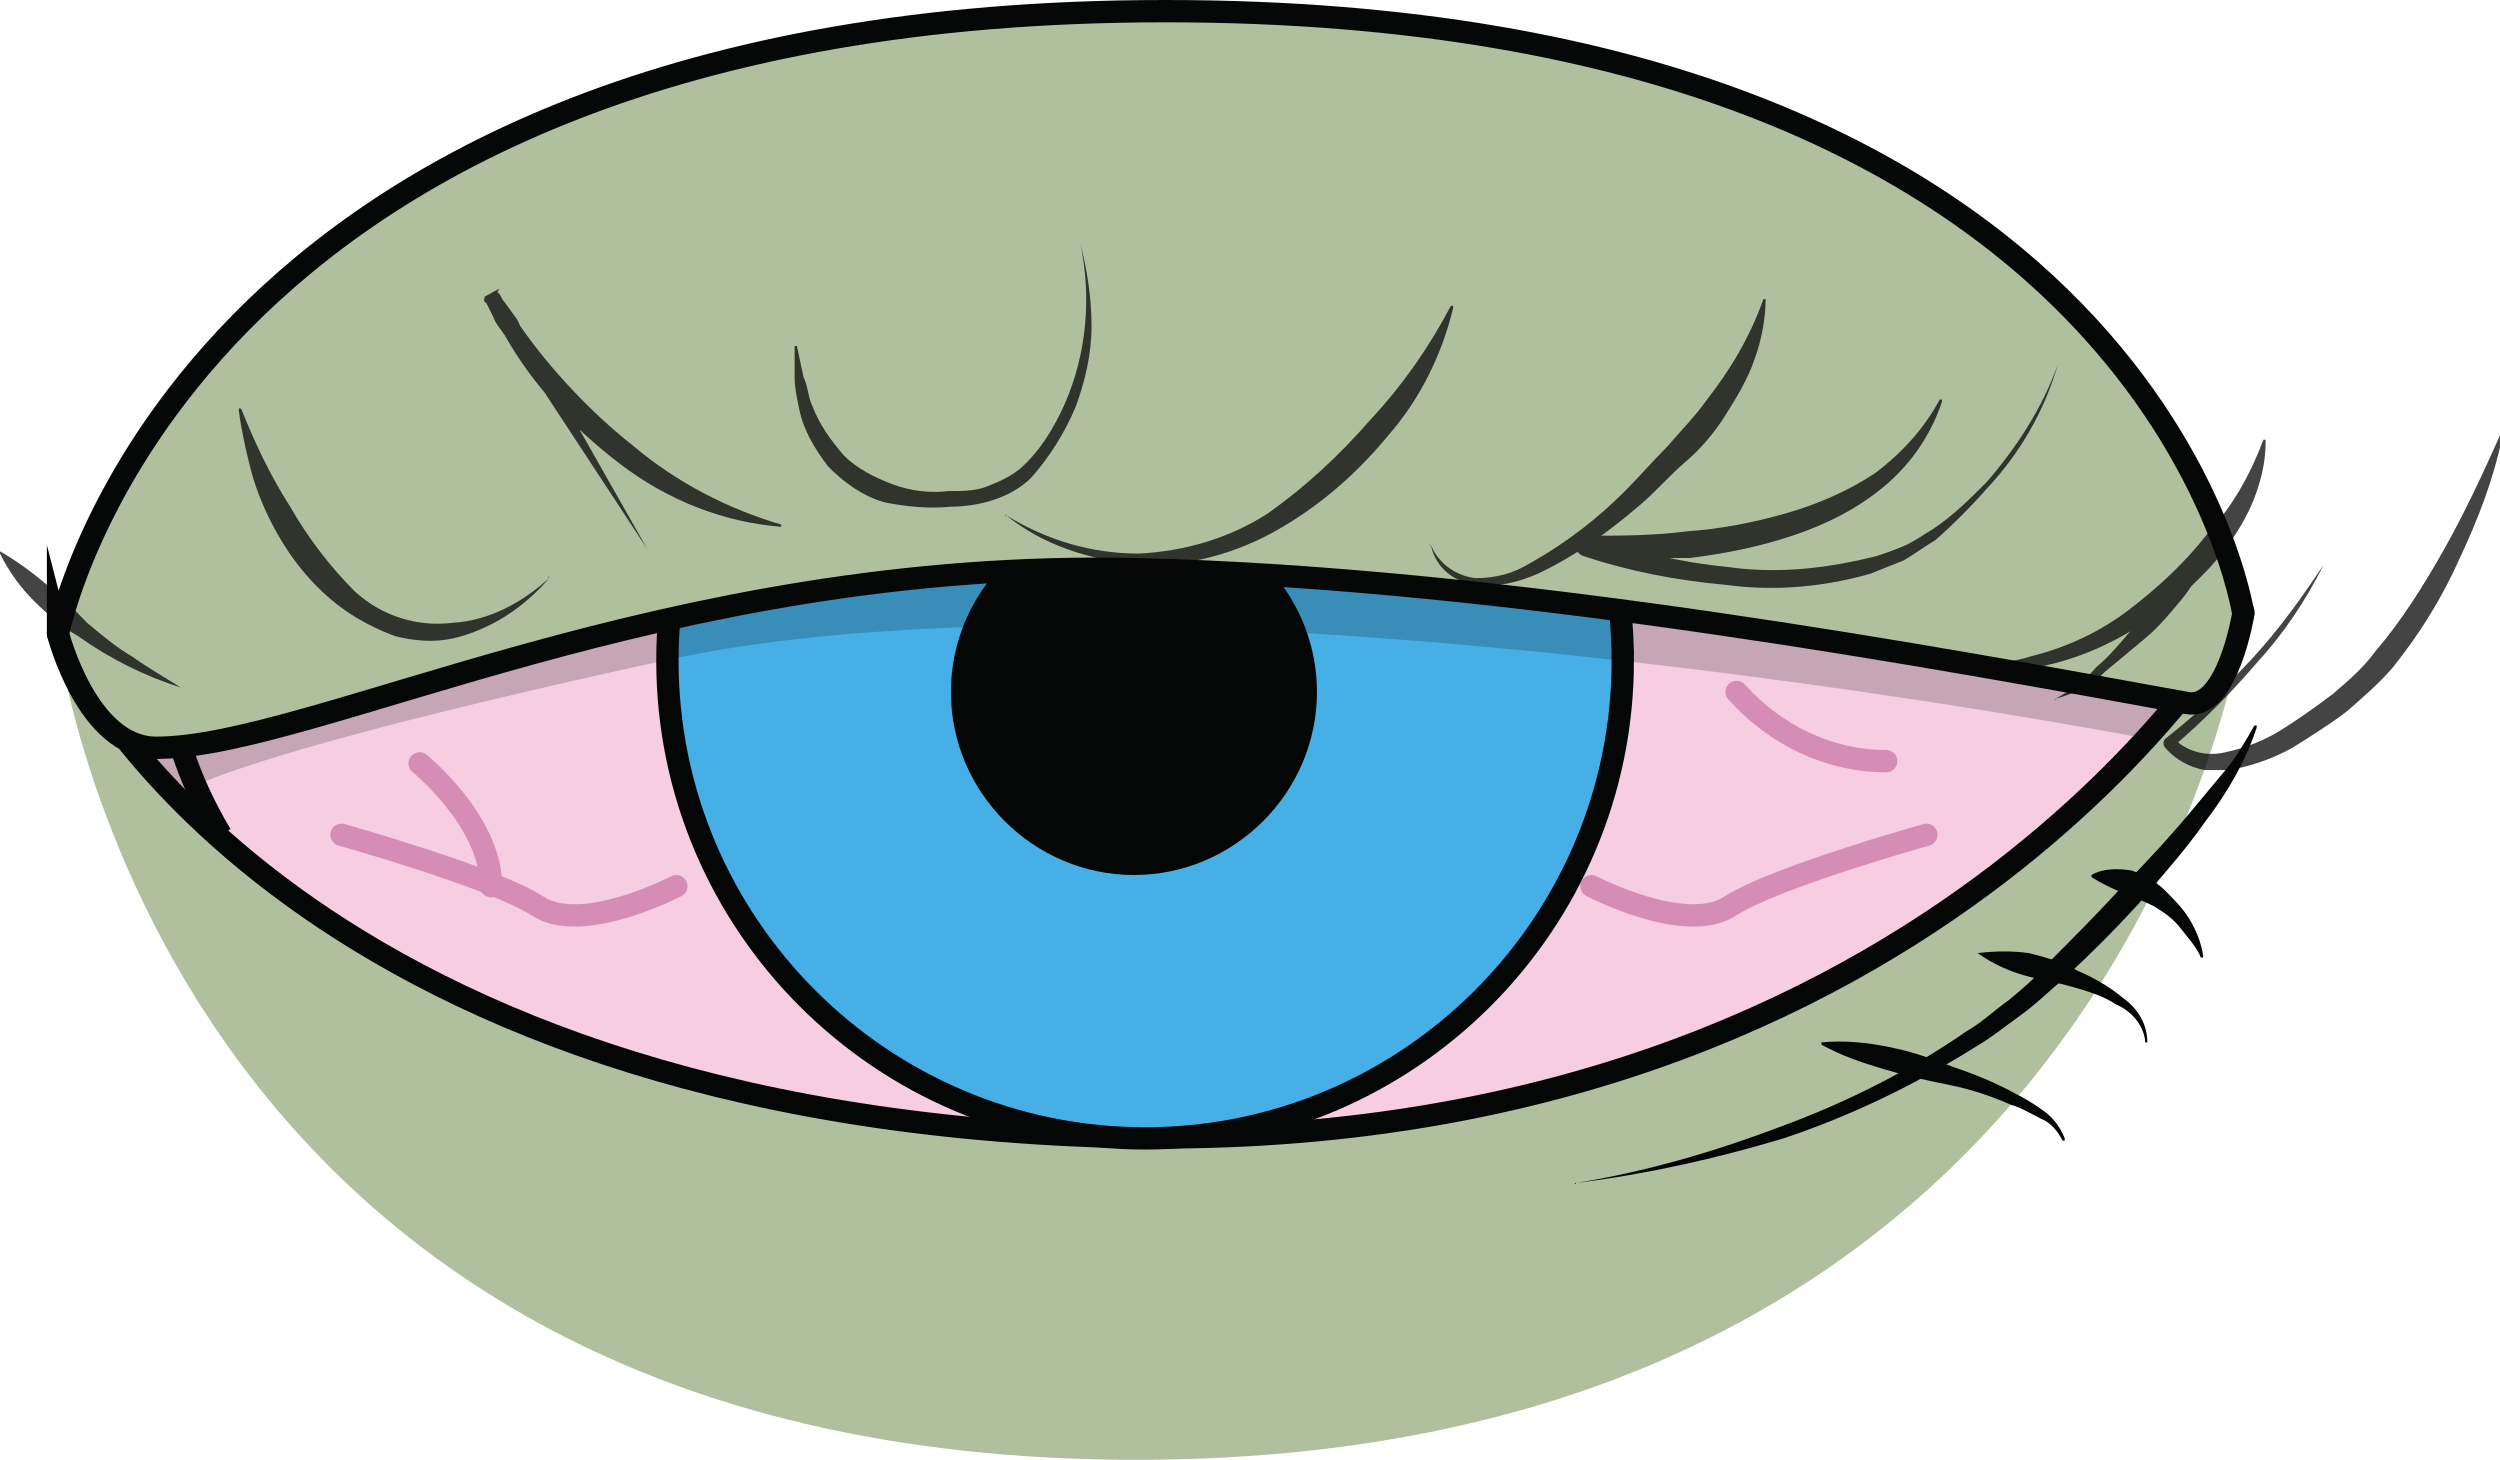 <svg version="1.1" id="Layer_1" xmlns="http://www.w3.org/2000/svg" xmlns:xlink="http://www.w3.org/1999/xlink" x="0" y="0" width="112" height="65.4" xml:space="preserve"><style>.st0{fill:#b0c09f}.st2,.st4{fill:none;stroke:#050606}.st2{stroke-linecap:round;stroke-linejoin:round}.st4{stroke-miterlimit:10}.st5{fill:#050606}.st11{fill:none;stroke:#d58db6;stroke-linecap:round;stroke-linejoin:round}</style><path id="Path_154" class="st0" d="M100.5 28s-5.3 37.4-49.6 37.4C6.6 65.4 2.5 28 2.5 28s27.6 13.9 48.4 13.9c24.9 0 49.6-13.9 49.6-13.9"/><path id="Path_155" d="M2.6 28.4s16.7-15.4 50.8-13 47.1 12 47.1 12-14 24.9-51.5 23.5S2.6 28.4 2.6 28.4" fill="#f6cde1"/><path id="Path_156" class="st2" d="M2.6 28.4s16.7-15.4 50.8-13 47.1 12 47.1 12-14 24.9-51.5 23.5S2.6 28.4 2.6 28.4z"/><path id="Path_157" d="M72.7 29.6c0 11.8-9.6 21.4-21.4 21.4-11.8 0-21.4-9.6-21.4-21.4S39.4 8.1 51.2 8.1c11.9 0 21.5 9.6 21.5 21.5" fill="#45afe6"/><path id="Path_158" class="st4" d="M72.7 29.6c0 11.8-9.6 21.4-21.4 21.4-11.8 0-21.4-9.6-21.4-21.4S39.4 8.1 51.2 8.1c11.9 0 21.5 9.6 21.5 21.5z"/><path id="Path_159" class="st5" d="M59 31c0 4.5-3.7 8.2-8.2 8.2-4.5 0-8.2-3.7-8.2-8.2 0-4.5 3.7-8.2 8.2-8.2 4.5 0 8.2 3.7 8.2 8.2"/><path id="Path_160" class="st2" d="M7.4 19.2s-4.3 8.7-.9 14.9"/><path id="Path_161" class="st4" d="M9.9 37.4c-6-10 0-20 0-20"/><g id="Group_134" opacity=".2"><g id="Group_133"><defs><path id="SVGID_1_" d="M2.6 17.4h97.9V36H2.6z"/></defs><clipPath id="SVGID_2_"><use xlink:href="#SVGID_1_" overflow="visible"/></clipPath><g id="Group_132" clip-path="url(#SVGID_2_)"><path id="Path_162" class="st5" d="M96.2 33.1s-43.7-8.5-66.5-3.5S7.5 36 7.5 36l-4.9-7.6 62.3-11 35.6 10.1-4.3 5.6z"/></g></g></g><path id="Path_163" class="st0" d="M2.6 28.4S7.9.5 52.2.5c44.3 0 48.3 27 48.3 27s-.7 4.3-2.5 4c-11-2-30.3-5.6-47-6-21.2-.5-37 8-44 8-3.1 0-4.4-5.1-4.4-5.1"/><path id="Path_164" d="M2.6 28.4S7.9.5 52.2.5c44.3 0 48.3 27 48.3 27s-.7 4.3-2.5 4c-11-2-30.3-5.6-47-6-21.2-.5-37 8-44 8-3.1 0-4.4-5.1-4.4-5.1z" fill="none" stroke="#060707" stroke-miterlimit="10"/><g id="Group_137" opacity=".75"><g id="Group_136"><defs><path id="SVGID_3_" d="M0 10.9h112v23.6H0z"/></defs><clipPath id="SVGID_4_"><use xlink:href="#SVGID_3_" overflow="visible"/></clipPath><g id="Group_135" clip-path="url(#SVGID_4_)"><path id="Path_165" class="st5" d="M86.1 29.3c1.6.5 3.3.6 4.9.1 1.6-.4 3.1-1.1 4.4-2.1 1.3-1 2.5-2.1 3.5-3.4 1.1-1.2 1.9-2.6 2.5-4.2h.1v.1c0 .9-.2 1.7-.5 2.5s-.8 1.6-1.3 2.3c-1.1 1.4-2.4 2.5-3.8 3.4-1.4.9-3 1.6-4.7 1.9-1.8.4-3.6.2-5.1-.6-.1.1-.1.1 0 0-.1 0-.1 0 0 0-.1 0 0 0 0 0z"/><path id="Path_166" class="st5" d="M104.1 25.3c-.8 1.6-1.8 3.1-3 4.4-1.2 1.4-2.4 2.6-3.8 3.8l.1-.4c.6.6 1.5.8 2.3.6.9-.2 1.7-.5 2.5-1s1.5-1 2.3-1.6c.7-.6 1.4-1.2 1.9-1.9 1.2-1.4 2.2-3 3.1-4.6.9-1.6 1.7-3.3 2.5-5.1h.1v.1c-.4 1.9-1.1 3.7-1.9 5.4-.8 1.8-1.8 3.4-3 4.9-.6.7-1.4 1.4-2.1 2-.8.6-1.6 1.1-2.4 1.6-.9.5-1.8.8-2.8 1-1.1.2-2.2-.2-2.9-1-.1-.1-.1-.3 0-.4 1.4-1.1 2.7-2.3 3.9-3.6 1.2-1.3 2.2-2.7 3.2-4.2-.1-.1-.1-.1 0 0 0-.1 0 0 0 0"/><path id="Path_167" class="st5" d="M92.2 16.3c-.6 2.1-1.7 4-3.2 5.6-.7.8-1.5 1.6-2.3 2.3-.5.3-.9.6-1.4.9l-1.5.6c-2.1.6-4.3.8-6.5.5-2.2-.2-4.3-.6-6.4-1.3-.2-.1-.4-.3-.3-.6.1-.2.2-.3.5-.3 1.5 0 3 0 4.5-.2 1.5-.1 3-.4 4.4-.8 1.4-.4 2.8-1 4-1.8 1.2-.9 2.2-2 2.9-3.3h.1v.1c-.5 1.5-1.4 2.8-2.6 3.8-1.2 1-2.6 1.7-4.1 2.2-1.5.5-3 .8-4.6 1-1.6 0-3.1 0-4.7-.1l.2-.9c2 .7 4.1 1.2 6.2 1.4 2.1.3 4.2.1 6.3-.4.5-.1 1-.3 1.5-.5s.9-.5 1.4-.8c.9-.6 1.6-1.3 2.4-2.1 1.3-1.5 2.5-3.3 3.2-5.3 0-.1 0-.1 0 0 0-.1 0 0 0 0"/><path id="Path_168" class="st5" d="M64.1 24.4c.3.8 1.1 1.4 2 1.5.9 0 1.7-.2 2.5-.7 1.6-.9 3-2 4.2-3.2.6-.6 1.2-1.3 1.9-2 .6-.7 1.2-1.3 1.7-2 1.1-1.4 2-2.9 2.6-4.6h.1c0 .9-.2 1.9-.5 2.7-.3.9-.8 1.7-1.3 2.5s-1.1 1.5-1.8 2.1c-.7.6-1.3 1.3-2 1.9-1.4 1.2-2.9 2.3-4.6 3.1-.9.4-1.8.6-2.7.5-1.1-.1-1.9-.8-2.1-1.8-.1.1-.1 0 0 0"/><path id="Path_169" class="st5" d="M45.1 23.1c1.8 1.1 3.8 1.7 5.9 1.7 2.1-.1 4.1-.7 5.8-1.8 1.7-1.2 3.2-2.6 4.6-4.2 1.4-1.5 2.6-3.2 3.6-5.1h.1v.1c-.5 2.1-1.5 4.1-2.9 5.7-1.4 1.7-3 3.1-4.9 4.2-1.9 1.1-4.1 1.7-6.2 1.6-2.3-.2-4.4-.9-6-2.2-.1 0-.1 0 0 0-.1 0-.1-.1 0 0z"/><path id="Path_170" class="st5" d="M92.1 31.3c.7-.4 1.3-.8 1.8-1.4.6-.5 1.1-1.1 1.6-1.7.5-.6.9-1.2 1.4-1.8.5-.6 1.1-1.1 1.8-1.6h.1c-.2.8-.6 1.5-1.1 2.1-.5.6-1 1.2-1.6 1.7l-1.8 1.5c-.7.7-1.5 1-2.2 1.2 0 .1-.1.1 0 0-.1 0-.1 0 0 0z"/><path id="Path_171" class="st5" d="M48.4 10.9c.3 1.2.5 2.4.5 3.7 0 1.3-.3 2.5-.7 3.6-.5 1.2-1.2 2.3-2 3.2-.5.5-1.1.8-1.7 1-.6.2-1.3.3-1.9.3-1 .1-2 0-3-.2-1-.3-1.8-.9-2.5-1.6-.6-.8-1.1-1.6-1.3-2.6-.1-.5-.2-.9-.2-1.4v-1.4h.1c.1.5.2.9.3 1.4.2.4.2.9.4 1.3.3.8.8 1.5 1.4 2.2.6.6 1.4 1 2.2 1.3.8.3 1.7.4 2.5.3.6 0 1.2 0 1.7-.2s1-.4 1.5-.8c.9-.8 1.5-1.8 2-2.9 1-2.3 1.2-4.8.7-7.2-.1 0 0 0 0 0"/><path id="Path_172" class="st5" d="M29 24.6l-4.2-6.4-2.1-3.2-.5-.8-.3-.4-.1-.2-.1-.1v-.1c.2-.2-.5.4.6-.3-.1-.2 0-.1 0-.1v.1l.1.1.1.2.3.4c.2.3.4.5.5.8 1.4 2 3.2 3.9 5.1 5.4 1.9 1.6 4.2 2.8 6.6 3.5v.1c-2.6-.2-5.1-1.2-7.2-2.8-2.1-1.6-3.9-3.5-5.2-5.8-.2-.3-.4-.5-.5-.8l-.2-.4-.1-.2-.1-.1v-.2c1.2-.7.4-.1.6-.3v.1l.1.1.1.2.2.4.5.8 2 3.3 3.8 6.7c.1 0 .1 0 0 0 .1.1.1.1 0 0 0 .1 0 .1 0 0"/><path id="Path_173" class="st5" d="M24.6 25.9c-1.1 1.3-2.6 2.3-4.3 2.7-.9.2-1.8.1-2.6-.1-.8-.3-1.6-.7-2.3-1.2-1.4-1-2.5-2.4-3.3-4-.4-.8-.7-1.6-.9-2.4-.2-.8-.4-1.7-.5-2.5v-.1h.1c.6 1.5 1.3 3 2.2 4.4.8 1.4 1.8 2.7 2.9 3.8 1.2 1.1 2.8 1.6 4.4 1.4 1.6-.1 3.1-.9 4.3-2-.1-.1 0-.1 0 0 0-.1 0-.1 0 0 0-.1 0 0 0 0"/><path id="Path_174" class="st5" d="M8.1 30.8c-1.6-.5-3.2-1.3-4.6-2.3-.7-.4-1.4-1-2-1.6-.6-.6-1.1-1.3-1.5-2.1v-.1c.7.4 1.4.9 2.1 1.5.7.5 1.2 1.1 1.8 1.7.6.5 1.3 1.1 2 1.5.7.5 1.4.9 2.2 1.4 0-.1 0-.1 0 0 0-.1 0-.1 0 0"/></g></g></g><path id="Path_175" class="st11" d="M71.3 39.7s4.2 2.2 6.2.9 8.8-3.2 8.8-3.2"/><path id="Path_176" class="st11" d="M30.3 39.7s-4.2 2.2-6.2.9-8.8-3.2-8.8-3.2"/><path id="Path_177" class="st11" d="M18.8 34.2s3.2 2.6 3.2 5.5"/><path id="Path_178" class="st11" d="M77.8 31c1.7 1.9 4.1 3.1 6.7 3.1"/><path id="Path_179" class="st5" d="M70.6 53c3.1-.5 6.2-1.4 9.1-2.5 3-1.1 5.8-2.5 8.4-4.3.7-.4 1.2-.9 1.9-1.4.6-.5 1.2-1 1.7-1.6 1.1-1.1 2.2-2.2 3.3-3.4 1.1-1.1 2.2-2.3 3.2-3.5l1.5-1.8c.5-.6.9-1.3 1.3-2h.1v.1c-.5 1.5-1.3 2.9-2.3 4.2-.9 1.3-2 2.5-3 3.7-1.1 1.2-2.2 2.3-3.4 3.4-.6.5-1.2 1.1-1.9 1.6s-1.3 1-2 1.4c-2.7 1.7-5.6 3.1-8.6 4.1-3 .9-6.1 1.6-9.3 2 0 .1-.1 0 0 0-.1 0 0 0 0 0"/><path id="Path_180" class="st5" d="M93.7 39.2c.5-.3 1.2-.3 1.8-.2.6.2 1.1.5 1.5.9.4.4.8.8 1.1 1.3.3.5.5 1 .6 1.6v.1h-.1c-.2-.5-.6-.9-.9-1.3-.3-.4-.7-.7-1.2-1-.4-.2-.9-.4-1.4-.6-.5-.2-.9-.4-1.4-.7v-.1"/><path id="Path_181" class="st5" d="M88.6 42.7c.8-.1 1.6-.1 2.3 0 .8.2 1.5.4 2.2.8.7.3 1.4.7 2 1.2.7.5 1.1 1.2 1.1 2h-.1v-.1c-.1-.7-.6-1.3-1.3-1.6-.6-.4-1.3-.6-2-.8-.7-.2-1.4-.3-2.1-.5-.7-.2-1.4-.5-2.1-1 0 .1 0 .1 0 0"/><path id="Path_182" class="st5" d="M81.6 46.7c1-.1 2 0 3 .2s1.9.5 2.9.9c.9.3 1.9.7 2.8 1.2.4.2.9.5 1.3.8.4.3.7.7.9 1.2v.1h-.1c-.2-.4-.5-.8-1-1-.4-.2-.9-.5-1.3-.6-.9-.4-1.8-.7-2.8-.9-1-.2-1.9-.4-2.9-.7-1-.3-1.9-.6-2.8-1.1v-.1"/></svg>